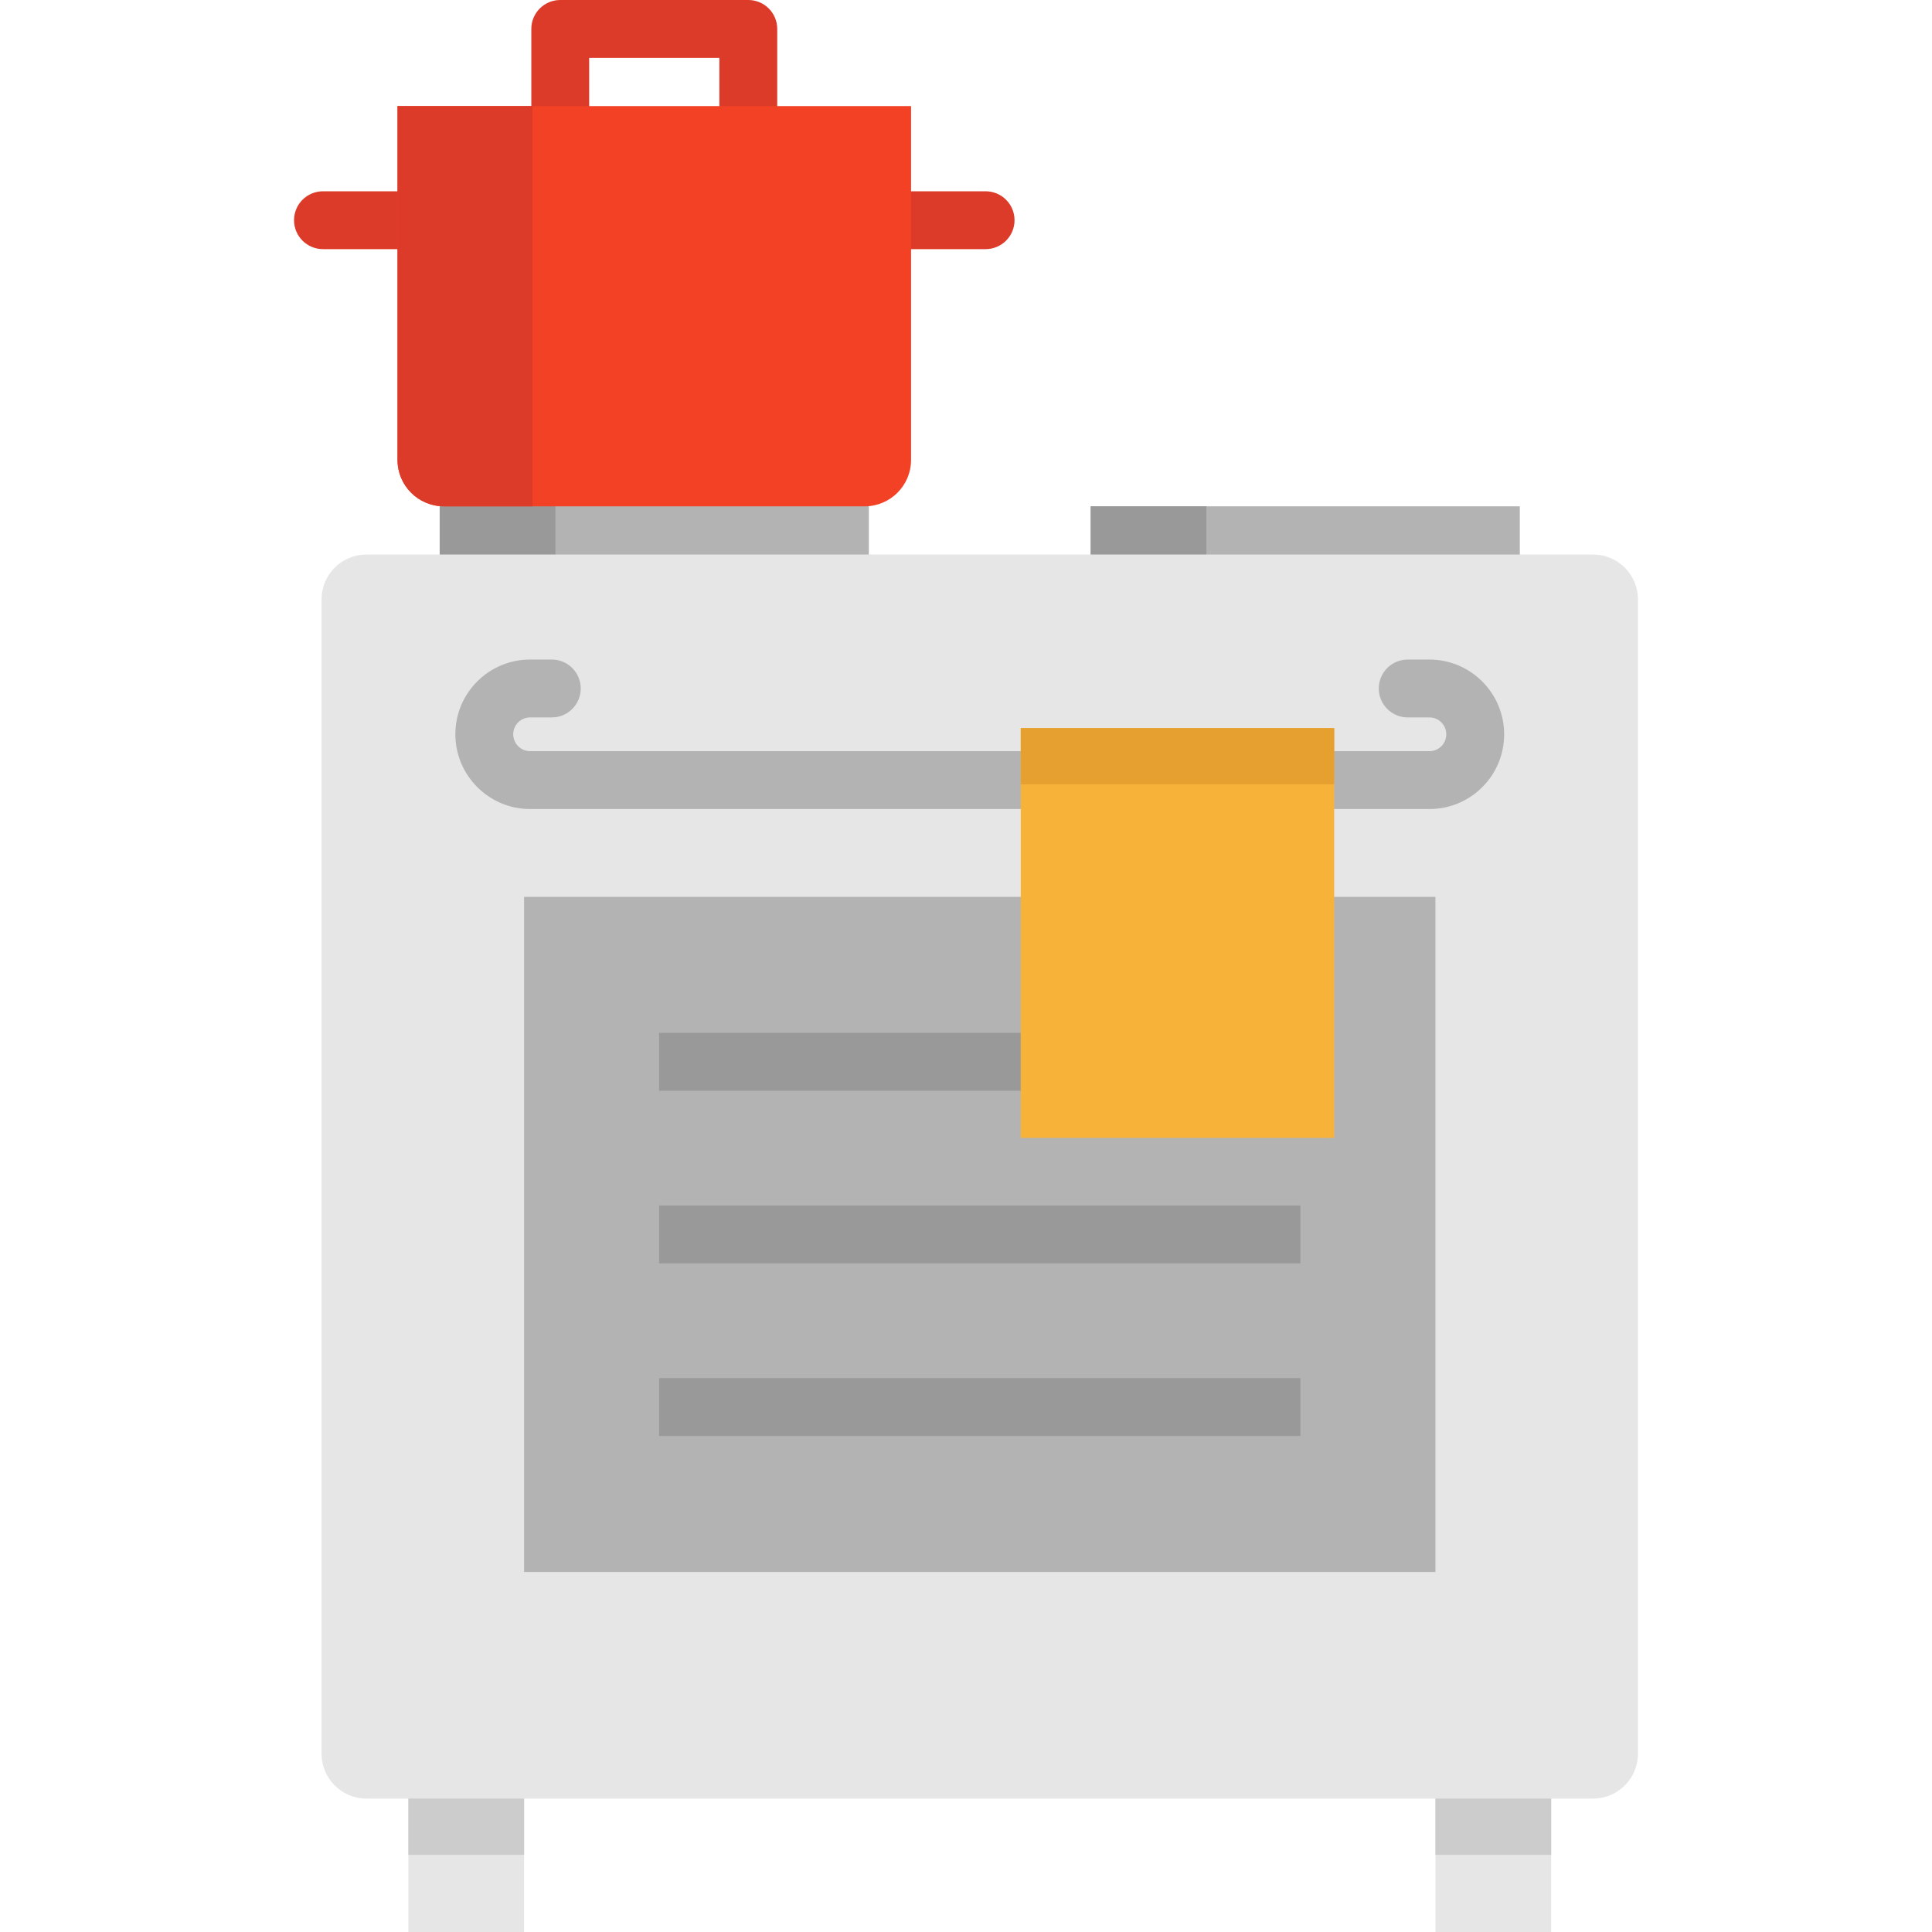 <?xml version="1.0" encoding="iso-8859-1"?>
<!-- Uploaded to: SVG Repo, www.svgrepo.com, Generator: SVG Repo Mixer Tools -->
<svg xmlns="http://www.w3.org/2000/svg" xmlns:xlink="http://www.w3.org/1999/xlink" version="1.1" id="Layer_1"  viewBox="0 0 400.666 400.666" xml:space="preserve" width="512" height="512">
<g>
	<rect x="297.689" y="367.666" style="fill:#E6E6E6;" width="24" height="33"/>
	<rect x="84.689" y="367.666" style="fill:#E6E6E6;" width="24" height="33"/>
	<path style="fill:#CCCCCC;" d="M297.689,367.666v17h24v-17H297.689z M84.689,384.666h24v-17h-24V384.666z"/>
	<path style="fill:#DD3B2A;" d="M155.186,34c-3.313,0-6-2.687-6-6V12h-27v16c0,3.313-2.687,6-6,6s-6-2.687-6-6V6   c0-3.313,2.687-6,6-6h39c3.313,0,6,2.687,6,6v22C161.186,31.313,158.5,34,155.186,34z"/>
	<g>
		<path style="fill:#DD3B2A;" d="M204.399,51.667h-23.75c-3.313,0-6-2.687-6-6s2.687-6,6-6h23.75c3.313,0,6,2.687,6,6    S207.713,51.667,204.399,51.667z"/>
		<path style="fill:#DD3B2A;" d="M90.729,51.667h-23.75c-3.313,0-6-2.687-6-6s2.687-6,6-6h23.75c3.313,0,6,2.687,6,6    S94.043,51.667,90.729,51.667z"/>
	</g>
	<rect x="226.186" y="105.002" style="fill:#B3B3B3;" width="89" height="14.664"/>
	<rect x="91.186" y="101.667" style="fill:#B3B3B3;" width="89" height="18"/>
	<rect x="91.186" y="101.667" style="fill:#999999;" width="24" height="18"/>
	<rect x="226.186" y="105.002" style="fill:#999999;" width="24" height="14.664"/>
	<path style="fill:#E6E6E6;" d="M339.686,124.305v239.39c0,5.139-4.166,9.305-9.305,9.305h-8.695h-24h-189h-24h-8.695   c-5.139,0-9.305-4.166-9.305-9.305v-239.39c0-5.139,4.166-9.305,9.305-9.305h15.195h89h46h89h15.195   C335.52,115,339.686,119.166,339.686,124.305z"/>
	<polygon style="fill:#B3B3B3;" points="276.686,186 297.686,186 297.686,326 108.686,326 108.686,186 211.686,186  "/>
	<path style="fill:#B3B3B3;" d="M211.686,167.78h-101.75c-8.547,0-15.5-6.953-15.5-15.5c0-4.143,1.611-8.036,4.536-10.962   c2.928-2.926,6.82-4.538,10.964-4.538h4.5c3.313,0,6,2.687,6,6s-2.687,6-6,6h-4.5c-0.938,0-1.818,0.363-2.479,1.023   c-0.658,0.659-1.021,1.539-1.021,2.477c0,1.93,1.57,3.5,3.5,3.5h101.75c3.313,0,6,2.687,6,6S215,167.78,211.686,167.78z"/>
	<path style="fill:#B3B3B3;" d="M296.436,167.78h-19.75c-3.313,0-6-2.687-6-6s2.687-6,6-6h19.75c0.938,0,1.817-0.363,2.477-1.022   c0.66-0.66,1.023-1.54,1.023-2.478c0-1.93-1.57-3.5-3.5-3.5h-4.5c-3.313,0-6-2.687-6-6s2.687-6,6-6h4.5   c8.547,0,15.5,6.953,15.5,15.5c0,4.143-1.611,8.036-4.538,10.962C304.474,166.168,300.58,167.78,296.436,167.78z"/>
	<rect x="136.686" y="214.2" style="fill:#999999;" width="75" height="12"/>
	<rect x="136.686" y="250" style="fill:#999999;" width="133" height="12"/>
	<rect x="136.686" y="285.8" style="fill:#999999;" width="133" height="12"/>
	<rect x="211.689" y="150.999" style="fill:#F7B239;" width="65" height="84.98"/>
	<rect x="211.689" y="150.999" style="fill:#E5A030;" width="65" height="11.65"/>
	<path style="fill:#F24125;" d="M188.939,22.002V95.38c0,5.314-4.308,9.622-9.622,9.622H92.061c-5.314,0-9.622-4.308-9.622-9.622   V22.002H188.939z"/>
	<path style="fill:#DD3B2A;" d="M110.439,22.002v83H92.061c-5.314,0-9.622-4.308-9.622-9.622V22.002H110.439z"/>
</g>















</svg>